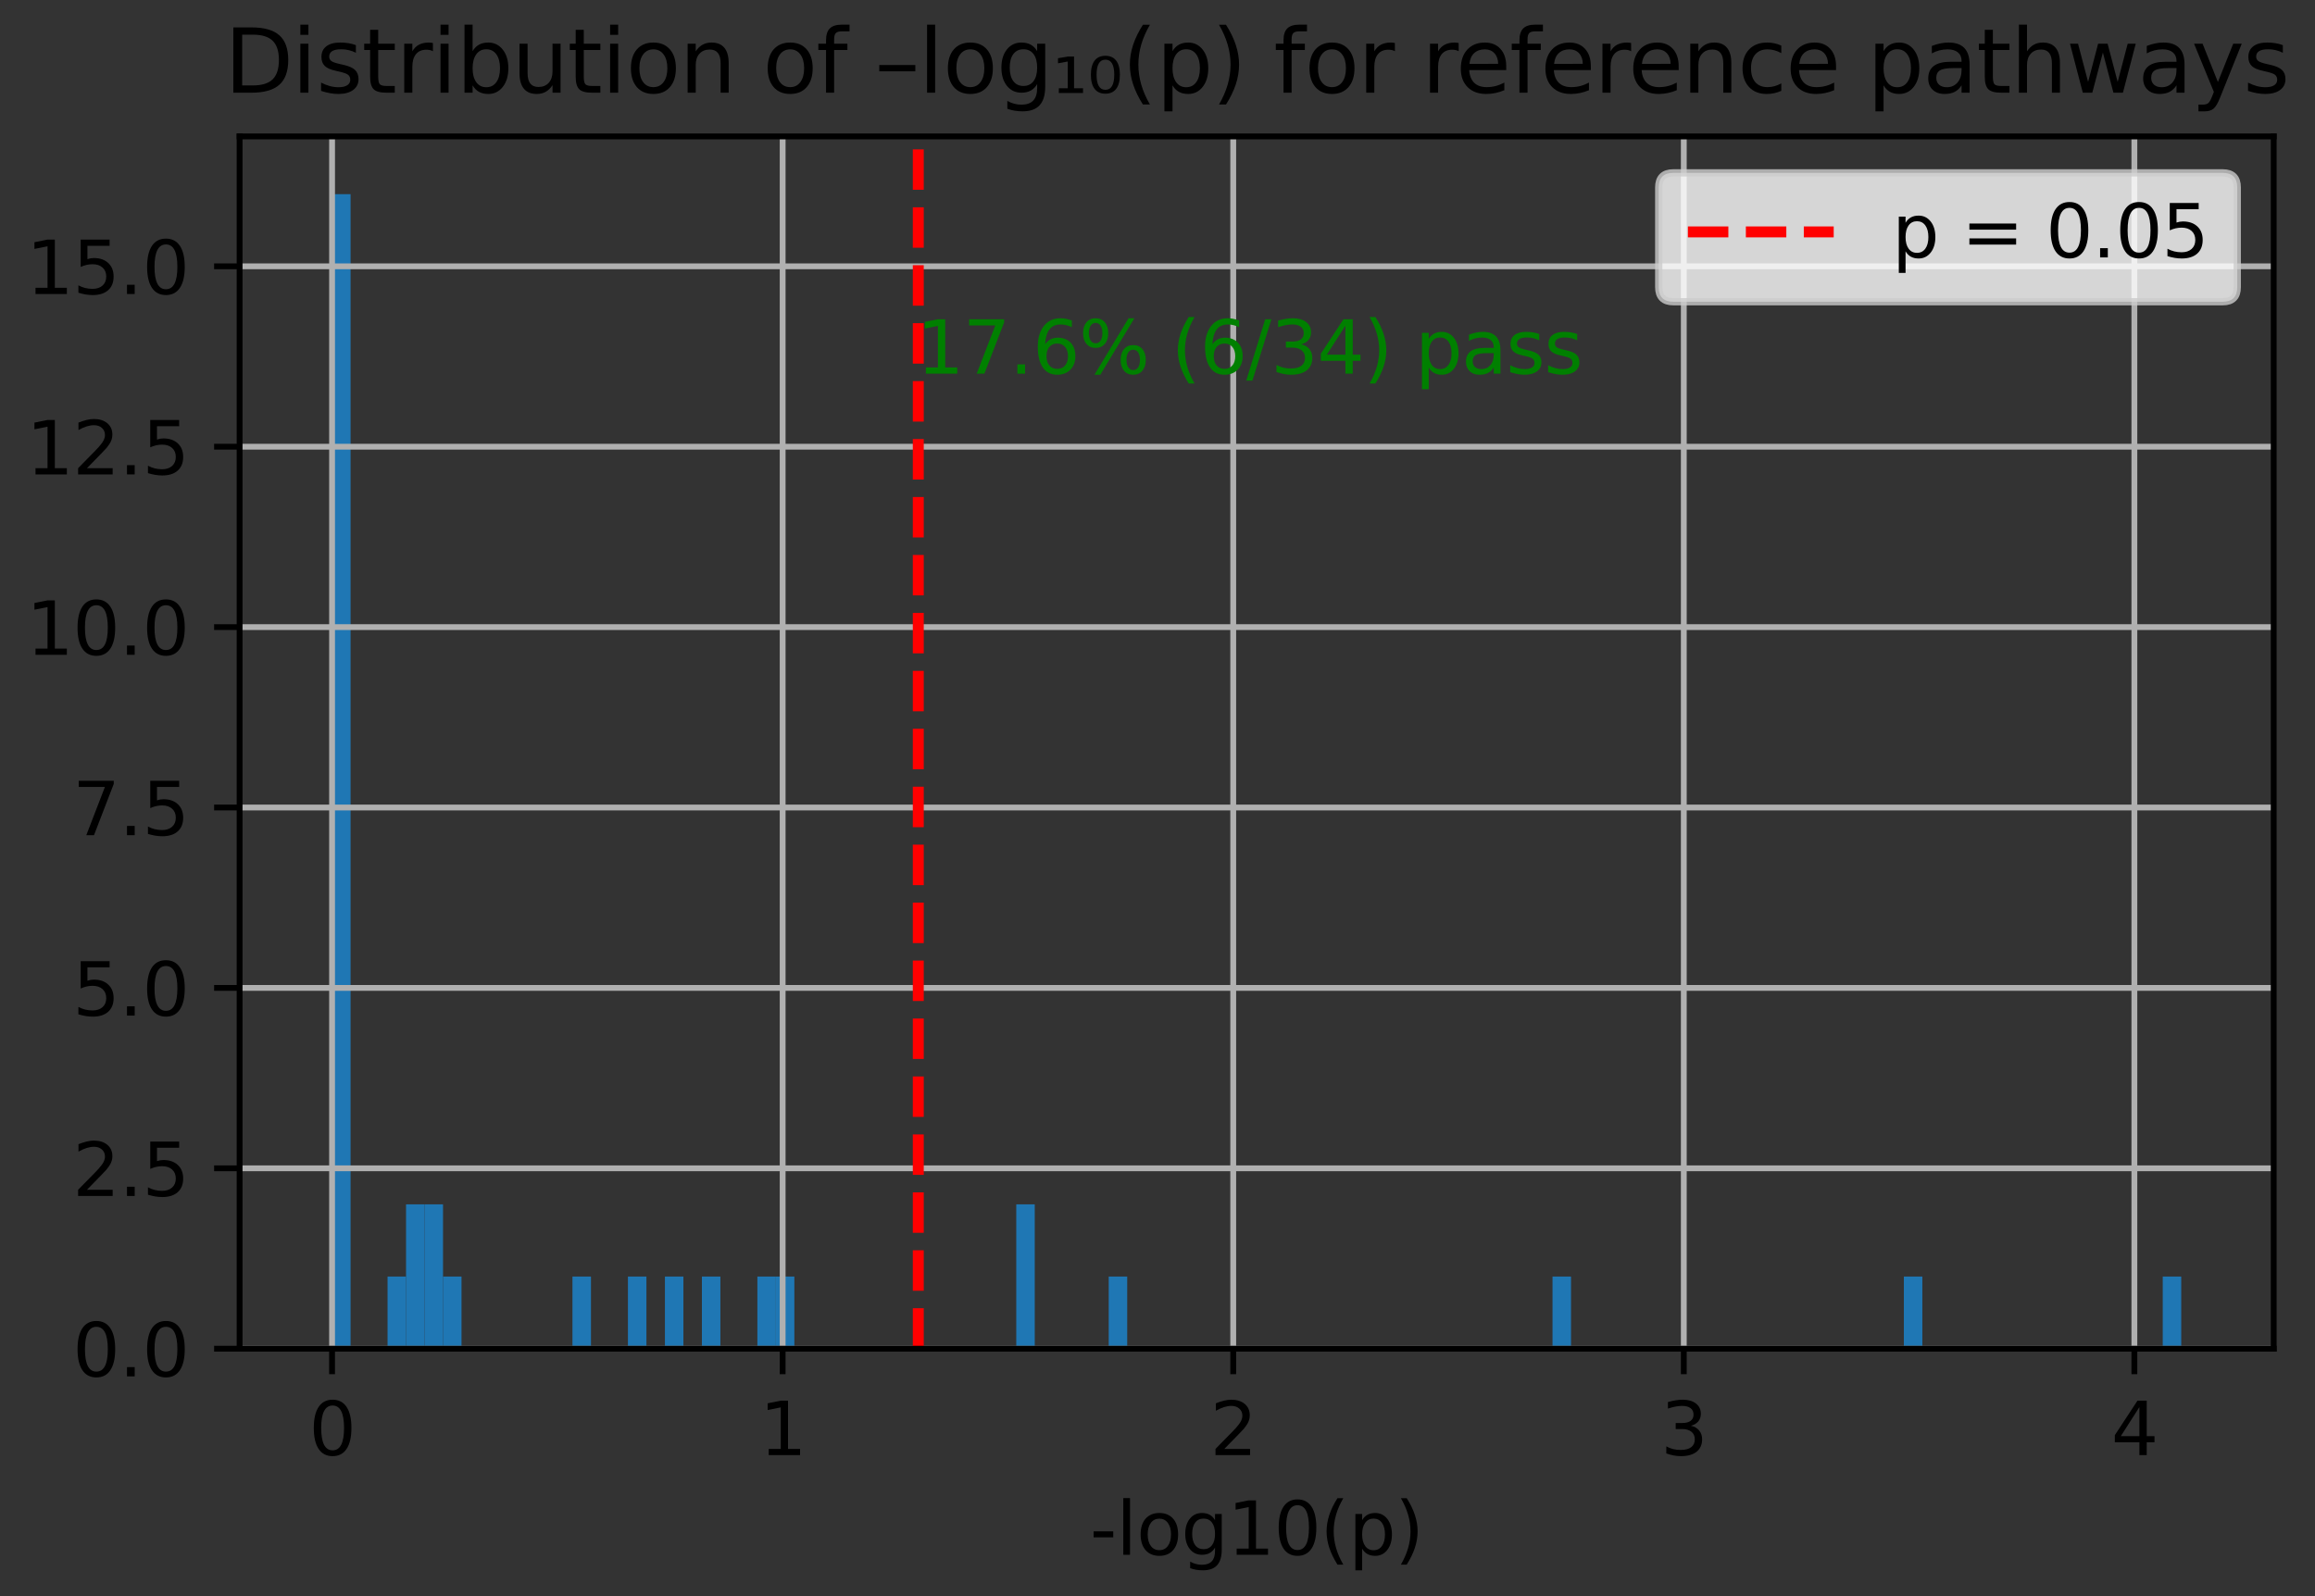 <?xml version="1.0" encoding="utf-8" standalone="no"?>
<!DOCTYPE svg PUBLIC "-//W3C//DTD SVG 1.1//EN"
  "http://www.w3.org/Graphics/SVG/1.1/DTD/svg11.dtd">
<svg xmlns:xlink="http://www.w3.org/1999/xlink" width="317.531pt" height="218.994pt" viewBox="0 0 317.531 218.994" xmlns="http://www.w3.org/2000/svg" version="1.1">
 <rect x="0" y="0" width="317.531" height="218.994" fill="#333333" stroke="none"/>
 <defs>
  <style type="text/css">*{stroke-linejoin: round; stroke-linecap: butt}</style>
 </defs>
 <g id="figure_1">
  <g id="patch_1">
   <path d="M 0 218.994 
L 317.531 218.994 
L 317.531 0 
L 0 0 
L 0 218.994 
z
" style="fill: none"/>
  </g>
  <g id="axes_1">
   <g id="patch_2">
    <path d="M 32.866 185.038 
L 311.866 185.038 
L 311.866 18.718 
L 32.866 18.718 
L 32.866 185.038 
z
" style="fill: none"/>
   </g>
   <g id="patch_3">
    <path d="M 45.547 185.038 
L 48.084 185.038 
L 48.084 26.638 
L 45.547 26.638 
z
" clip-path="url(#p9efb411649)" style="fill: #1f77b4"/>
   </g>
   <g id="patch_4">
    <path d="M 48.084 185.038 
L 50.62 185.038 
L 50.62 185.038 
L 48.084 185.038 
z
" clip-path="url(#p9efb411649)" style="fill: #1f77b4"/>
   </g>
   <g id="patch_5">
    <path d="M 50.62 185.038 
L 53.157 185.038 
L 53.157 185.038 
L 50.62 185.038 
z
" clip-path="url(#p9efb411649)" style="fill: #1f77b4"/>
   </g>
   <g id="patch_6">
    <path d="M 53.157 185.038 
L 55.693 185.038 
L 55.693 175.138 
L 53.157 175.138 
z
" clip-path="url(#p9efb411649)" style="fill: #1f77b4"/>
   </g>
   <g id="patch_7">
    <path d="M 55.693 185.038 
L 58.229 185.038 
L 58.229 165.238 
L 55.693 165.238 
z
" clip-path="url(#p9efb411649)" style="fill: #1f77b4"/>
   </g>
   <g id="patch_8">
    <path d="M 58.229 185.038 
L 60.766 185.038 
L 60.766 165.238 
L 58.229 165.238 
z
" clip-path="url(#p9efb411649)" style="fill: #1f77b4"/>
   </g>
   <g id="patch_9">
    <path d="M 60.766 185.038 
L 63.302 185.038 
L 63.302 175.138 
L 60.766 175.138 
z
" clip-path="url(#p9efb411649)" style="fill: #1f77b4"/>
   </g>
   <g id="patch_10">
    <path d="M 63.302 185.038 
L 65.838 185.038 
L 65.838 185.038 
L 63.302 185.038 
z
" clip-path="url(#p9efb411649)" style="fill: #1f77b4"/>
   </g>
   <g id="patch_11">
    <path d="M 65.838 185.038 
L 68.375 185.038 
L 68.375 185.038 
L 65.838 185.038 
z
" clip-path="url(#p9efb411649)" style="fill: #1f77b4"/>
   </g>
   <g id="patch_12">
    <path d="M 68.375 185.038 
L 70.911 185.038 
L 70.911 185.038 
L 68.375 185.038 
z
" clip-path="url(#p9efb411649)" style="fill: #1f77b4"/>
   </g>
   <g id="patch_13">
    <path d="M 70.911 185.038 
L 73.447 185.038 
L 73.447 185.038 
L 70.911 185.038 
z
" clip-path="url(#p9efb411649)" style="fill: #1f77b4"/>
   </g>
   <g id="patch_14">
    <path d="M 73.447 185.038 
L 75.984 185.038 
L 75.984 185.038 
L 73.447 185.038 
z
" clip-path="url(#p9efb411649)" style="fill: #1f77b4"/>
   </g>
   <g id="patch_15">
    <path d="M 75.984 185.038 
L 78.52 185.038 
L 78.52 185.038 
L 75.984 185.038 
z
" clip-path="url(#p9efb411649)" style="fill: #1f77b4"/>
   </g>
   <g id="patch_16">
    <path d="M 78.52 185.038 
L 81.057 185.038 
L 81.057 175.138 
L 78.52 175.138 
z
" clip-path="url(#p9efb411649)" style="fill: #1f77b4"/>
   </g>
   <g id="patch_17">
    <path d="M 81.057 185.038 
L 83.593 185.038 
L 83.593 185.038 
L 81.057 185.038 
z
" clip-path="url(#p9efb411649)" style="fill: #1f77b4"/>
   </g>
   <g id="patch_18">
    <path d="M 83.593 185.038 
L 86.129 185.038 
L 86.129 185.038 
L 83.593 185.038 
z
" clip-path="url(#p9efb411649)" style="fill: #1f77b4"/>
   </g>
   <g id="patch_19">
    <path d="M 86.129 185.038 
L 88.666 185.038 
L 88.666 175.138 
L 86.129 175.138 
z
" clip-path="url(#p9efb411649)" style="fill: #1f77b4"/>
   </g>
   <g id="patch_20">
    <path d="M 88.666 185.038 
L 91.202 185.038 
L 91.202 185.038 
L 88.666 185.038 
z
" clip-path="url(#p9efb411649)" style="fill: #1f77b4"/>
   </g>
   <g id="patch_21">
    <path d="M 91.202 185.038 
L 93.738 185.038 
L 93.738 175.138 
L 91.202 175.138 
z
" clip-path="url(#p9efb411649)" style="fill: #1f77b4"/>
   </g>
   <g id="patch_22">
    <path d="M 93.738 185.038 
L 96.275 185.038 
L 96.275 185.038 
L 93.738 185.038 
z
" clip-path="url(#p9efb411649)" style="fill: #1f77b4"/>
   </g>
   <g id="patch_23">
    <path d="M 96.275 185.038 
L 98.811 185.038 
L 98.811 175.138 
L 96.275 175.138 
z
" clip-path="url(#p9efb411649)" style="fill: #1f77b4"/>
   </g>
   <g id="patch_24">
    <path d="M 98.811 185.038 
L 101.347 185.038 
L 101.347 185.038 
L 98.811 185.038 
z
" clip-path="url(#p9efb411649)" style="fill: #1f77b4"/>
   </g>
   <g id="patch_25">
    <path d="M 101.347 185.038 
L 103.884 185.038 
L 103.884 185.038 
L 101.347 185.038 
z
" clip-path="url(#p9efb411649)" style="fill: #1f77b4"/>
   </g>
   <g id="patch_26">
    <path d="M 103.884 185.038 
L 106.42 185.038 
L 106.42 175.138 
L 103.884 175.138 
z
" clip-path="url(#p9efb411649)" style="fill: #1f77b4"/>
   </g>
   <g id="patch_27">
    <path d="M 106.42 185.038 
L 108.957 185.038 
L 108.957 175.138 
L 106.42 175.138 
z
" clip-path="url(#p9efb411649)" style="fill: #1f77b4"/>
   </g>
   <g id="patch_28">
    <path d="M 108.957 185.038 
L 111.493 185.038 
L 111.493 185.038 
L 108.957 185.038 
z
" clip-path="url(#p9efb411649)" style="fill: #1f77b4"/>
   </g>
   <g id="patch_29">
    <path d="M 111.493 185.038 
L 114.029 185.038 
L 114.029 185.038 
L 111.493 185.038 
z
" clip-path="url(#p9efb411649)" style="fill: #1f77b4"/>
   </g>
   <g id="patch_30">
    <path d="M 114.029 185.038 
L 116.566 185.038 
L 116.566 185.038 
L 114.029 185.038 
z
" clip-path="url(#p9efb411649)" style="fill: #1f77b4"/>
   </g>
   <g id="patch_31">
    <path d="M 116.566 185.038 
L 119.102 185.038 
L 119.102 185.038 
L 116.566 185.038 
z
" clip-path="url(#p9efb411649)" style="fill: #1f77b4"/>
   </g>
   <g id="patch_32">
    <path d="M 119.102 185.038 
L 121.638 185.038 
L 121.638 185.038 
L 119.102 185.038 
z
" clip-path="url(#p9efb411649)" style="fill: #1f77b4"/>
   </g>
   <g id="patch_33">
    <path d="M 121.638 185.038 
L 124.175 185.038 
L 124.175 185.038 
L 121.638 185.038 
z
" clip-path="url(#p9efb411649)" style="fill: #1f77b4"/>
   </g>
   <g id="patch_34">
    <path d="M 124.175 185.038 
L 126.711 185.038 
L 126.711 185.038 
L 124.175 185.038 
z
" clip-path="url(#p9efb411649)" style="fill: #1f77b4"/>
   </g>
   <g id="patch_35">
    <path d="M 126.711 185.038 
L 129.247 185.038 
L 129.247 185.038 
L 126.711 185.038 
z
" clip-path="url(#p9efb411649)" style="fill: #1f77b4"/>
   </g>
   <g id="patch_36">
    <path d="M 129.247 185.038 
L 131.784 185.038 
L 131.784 185.038 
L 129.247 185.038 
z
" clip-path="url(#p9efb411649)" style="fill: #1f77b4"/>
   </g>
   <g id="patch_37">
    <path d="M 131.784 185.038 
L 134.32 185.038 
L 134.32 185.038 
L 131.784 185.038 
z
" clip-path="url(#p9efb411649)" style="fill: #1f77b4"/>
   </g>
   <g id="patch_38">
    <path d="M 134.32 185.038 
L 136.857 185.038 
L 136.857 185.038 
L 134.32 185.038 
z
" clip-path="url(#p9efb411649)" style="fill: #1f77b4"/>
   </g>
   <g id="patch_39">
    <path d="M 136.857 185.038 
L 139.393 185.038 
L 139.393 185.038 
L 136.857 185.038 
z
" clip-path="url(#p9efb411649)" style="fill: #1f77b4"/>
   </g>
   <g id="patch_40">
    <path d="M 139.393 185.038 
L 141.929 185.038 
L 141.929 165.238 
L 139.393 165.238 
z
" clip-path="url(#p9efb411649)" style="fill: #1f77b4"/>
   </g>
   <g id="patch_41">
    <path d="M 141.929 185.038 
L 144.466 185.038 
L 144.466 185.038 
L 141.929 185.038 
z
" clip-path="url(#p9efb411649)" style="fill: #1f77b4"/>
   </g>
   <g id="patch_42">
    <path d="M 144.466 185.038 
L 147.002 185.038 
L 147.002 185.038 
L 144.466 185.038 
z
" clip-path="url(#p9efb411649)" style="fill: #1f77b4"/>
   </g>
   <g id="patch_43">
    <path d="M 147.002 185.038 
L 149.538 185.038 
L 149.538 185.038 
L 147.002 185.038 
z
" clip-path="url(#p9efb411649)" style="fill: #1f77b4"/>
   </g>
   <g id="patch_44">
    <path d="M 149.538 185.038 
L 152.075 185.038 
L 152.075 185.038 
L 149.538 185.038 
z
" clip-path="url(#p9efb411649)" style="fill: #1f77b4"/>
   </g>
   <g id="patch_45">
    <path d="M 152.075 185.038 
L 154.611 185.038 
L 154.611 175.138 
L 152.075 175.138 
z
" clip-path="url(#p9efb411649)" style="fill: #1f77b4"/>
   </g>
   <g id="patch_46">
    <path d="M 154.611 185.038 
L 157.147 185.038 
L 157.147 185.038 
L 154.611 185.038 
z
" clip-path="url(#p9efb411649)" style="fill: #1f77b4"/>
   </g>
   <g id="patch_47">
    <path d="M 157.147 185.038 
L 159.684 185.038 
L 159.684 185.038 
L 157.147 185.038 
z
" clip-path="url(#p9efb411649)" style="fill: #1f77b4"/>
   </g>
   <g id="patch_48">
    <path d="M 159.684 185.038 
L 162.22 185.038 
L 162.22 185.038 
L 159.684 185.038 
z
" clip-path="url(#p9efb411649)" style="fill: #1f77b4"/>
   </g>
   <g id="patch_49">
    <path d="M 162.22 185.038 
L 164.757 185.038 
L 164.757 185.038 
L 162.22 185.038 
z
" clip-path="url(#p9efb411649)" style="fill: #1f77b4"/>
   </g>
   <g id="patch_50">
    <path d="M 164.757 185.038 
L 167.293 185.038 
L 167.293 185.038 
L 164.757 185.038 
z
" clip-path="url(#p9efb411649)" style="fill: #1f77b4"/>
   </g>
   <g id="patch_51">
    <path d="M 167.293 185.038 
L 169.829 185.038 
L 169.829 185.038 
L 167.293 185.038 
z
" clip-path="url(#p9efb411649)" style="fill: #1f77b4"/>
   </g>
   <g id="patch_52">
    <path d="M 169.829 185.038 
L 172.366 185.038 
L 172.366 185.038 
L 169.829 185.038 
z
" clip-path="url(#p9efb411649)" style="fill: #1f77b4"/>
   </g>
   <g id="patch_53">
    <path d="M 172.366 185.038 
L 174.902 185.038 
L 174.902 185.038 
L 172.366 185.038 
z
" clip-path="url(#p9efb411649)" style="fill: #1f77b4"/>
   </g>
   <g id="patch_54">
    <path d="M 174.902 185.038 
L 177.438 185.038 
L 177.438 185.038 
L 174.902 185.038 
z
" clip-path="url(#p9efb411649)" style="fill: #1f77b4"/>
   </g>
   <g id="patch_55">
    <path d="M 177.438 185.038 
L 179.975 185.038 
L 179.975 185.038 
L 177.438 185.038 
z
" clip-path="url(#p9efb411649)" style="fill: #1f77b4"/>
   </g>
   <g id="patch_56">
    <path d="M 179.975 185.038 
L 182.511 185.038 
L 182.511 185.038 
L 179.975 185.038 
z
" clip-path="url(#p9efb411649)" style="fill: #1f77b4"/>
   </g>
   <g id="patch_57">
    <path d="M 182.511 185.038 
L 185.047 185.038 
L 185.047 185.038 
L 182.511 185.038 
z
" clip-path="url(#p9efb411649)" style="fill: #1f77b4"/>
   </g>
   <g id="patch_58">
    <path d="M 185.047 185.038 
L 187.584 185.038 
L 187.584 185.038 
L 185.047 185.038 
z
" clip-path="url(#p9efb411649)" style="fill: #1f77b4"/>
   </g>
   <g id="patch_59">
    <path d="M 187.584 185.038 
L 190.12 185.038 
L 190.12 185.038 
L 187.584 185.038 
z
" clip-path="url(#p9efb411649)" style="fill: #1f77b4"/>
   </g>
   <g id="patch_60">
    <path d="M 190.12 185.038 
L 192.657 185.038 
L 192.657 185.038 
L 190.12 185.038 
z
" clip-path="url(#p9efb411649)" style="fill: #1f77b4"/>
   </g>
   <g id="patch_61">
    <path d="M 192.657 185.038 
L 195.193 185.038 
L 195.193 185.038 
L 192.657 185.038 
z
" clip-path="url(#p9efb411649)" style="fill: #1f77b4"/>
   </g>
   <g id="patch_62">
    <path d="M 195.193 185.038 
L 197.729 185.038 
L 197.729 185.038 
L 195.193 185.038 
z
" clip-path="url(#p9efb411649)" style="fill: #1f77b4"/>
   </g>
   <g id="patch_63">
    <path d="M 197.729 185.038 
L 200.266 185.038 
L 200.266 185.038 
L 197.729 185.038 
z
" clip-path="url(#p9efb411649)" style="fill: #1f77b4"/>
   </g>
   <g id="patch_64">
    <path d="M 200.266 185.038 
L 202.802 185.038 
L 202.802 185.038 
L 200.266 185.038 
z
" clip-path="url(#p9efb411649)" style="fill: #1f77b4"/>
   </g>
   <g id="patch_65">
    <path d="M 202.802 185.038 
L 205.338 185.038 
L 205.338 185.038 
L 202.802 185.038 
z
" clip-path="url(#p9efb411649)" style="fill: #1f77b4"/>
   </g>
   <g id="patch_66">
    <path d="M 205.338 185.038 
L 207.875 185.038 
L 207.875 185.038 
L 205.338 185.038 
z
" clip-path="url(#p9efb411649)" style="fill: #1f77b4"/>
   </g>
   <g id="patch_67">
    <path d="M 207.875 185.038 
L 210.411 185.038 
L 210.411 185.038 
L 207.875 185.038 
z
" clip-path="url(#p9efb411649)" style="fill: #1f77b4"/>
   </g>
   <g id="patch_68">
    <path d="M 210.411 185.038 
L 212.947 185.038 
L 212.947 185.038 
L 210.411 185.038 
z
" clip-path="url(#p9efb411649)" style="fill: #1f77b4"/>
   </g>
   <g id="patch_69">
    <path d="M 212.947 185.038 
L 215.484 185.038 
L 215.484 175.138 
L 212.947 175.138 
z
" clip-path="url(#p9efb411649)" style="fill: #1f77b4"/>
   </g>
   <g id="patch_70">
    <path d="M 215.484 185.038 
L 218.02 185.038 
L 218.02 185.038 
L 215.484 185.038 
z
" clip-path="url(#p9efb411649)" style="fill: #1f77b4"/>
   </g>
   <g id="patch_71">
    <path d="M 218.02 185.038 
L 220.557 185.038 
L 220.557 185.038 
L 218.02 185.038 
z
" clip-path="url(#p9efb411649)" style="fill: #1f77b4"/>
   </g>
   <g id="patch_72">
    <path d="M 220.557 185.038 
L 223.093 185.038 
L 223.093 185.038 
L 220.557 185.038 
z
" clip-path="url(#p9efb411649)" style="fill: #1f77b4"/>
   </g>
   <g id="patch_73">
    <path d="M 223.093 185.038 
L 225.629 185.038 
L 225.629 185.038 
L 223.093 185.038 
z
" clip-path="url(#p9efb411649)" style="fill: #1f77b4"/>
   </g>
   <g id="patch_74">
    <path d="M 225.629 185.038 
L 228.166 185.038 
L 228.166 185.038 
L 225.629 185.038 
z
" clip-path="url(#p9efb411649)" style="fill: #1f77b4"/>
   </g>
   <g id="patch_75">
    <path d="M 228.166 185.038 
L 230.702 185.038 
L 230.702 185.038 
L 228.166 185.038 
z
" clip-path="url(#p9efb411649)" style="fill: #1f77b4"/>
   </g>
   <g id="patch_76">
    <path d="M 230.702 185.038 
L 233.238 185.038 
L 233.238 185.038 
L 230.702 185.038 
z
" clip-path="url(#p9efb411649)" style="fill: #1f77b4"/>
   </g>
   <g id="patch_77">
    <path d="M 233.238 185.038 
L 235.775 185.038 
L 235.775 185.038 
L 233.238 185.038 
z
" clip-path="url(#p9efb411649)" style="fill: #1f77b4"/>
   </g>
   <g id="patch_78">
    <path d="M 235.775 185.038 
L 238.311 185.038 
L 238.311 185.038 
L 235.775 185.038 
z
" clip-path="url(#p9efb411649)" style="fill: #1f77b4"/>
   </g>
   <g id="patch_79">
    <path d="M 238.311 185.038 
L 240.847 185.038 
L 240.847 185.038 
L 238.311 185.038 
z
" clip-path="url(#p9efb411649)" style="fill: #1f77b4"/>
   </g>
   <g id="patch_80">
    <path d="M 240.847 185.038 
L 243.384 185.038 
L 243.384 185.038 
L 240.847 185.038 
z
" clip-path="url(#p9efb411649)" style="fill: #1f77b4"/>
   </g>
   <g id="patch_81">
    <path d="M 243.384 185.038 
L 245.92 185.038 
L 245.92 185.038 
L 243.384 185.038 
z
" clip-path="url(#p9efb411649)" style="fill: #1f77b4"/>
   </g>
   <g id="patch_82">
    <path d="M 245.92 185.038 
L 248.457 185.038 
L 248.457 185.038 
L 245.92 185.038 
z
" clip-path="url(#p9efb411649)" style="fill: #1f77b4"/>
   </g>
   <g id="patch_83">
    <path d="M 248.457 185.038 
L 250.993 185.038 
L 250.993 185.038 
L 248.457 185.038 
z
" clip-path="url(#p9efb411649)" style="fill: #1f77b4"/>
   </g>
   <g id="patch_84">
    <path d="M 250.993 185.038 
L 253.529 185.038 
L 253.529 185.038 
L 250.993 185.038 
z
" clip-path="url(#p9efb411649)" style="fill: #1f77b4"/>
   </g>
   <g id="patch_85">
    <path d="M 253.529 185.038 
L 256.066 185.038 
L 256.066 185.038 
L 253.529 185.038 
z
" clip-path="url(#p9efb411649)" style="fill: #1f77b4"/>
   </g>
   <g id="patch_86">
    <path d="M 256.066 185.038 
L 258.602 185.038 
L 258.602 185.038 
L 256.066 185.038 
z
" clip-path="url(#p9efb411649)" style="fill: #1f77b4"/>
   </g>
   <g id="patch_87">
    <path d="M 258.602 185.038 
L 261.138 185.038 
L 261.138 185.038 
L 258.602 185.038 
z
" clip-path="url(#p9efb411649)" style="fill: #1f77b4"/>
   </g>
   <g id="patch_88">
    <path d="M 261.138 185.038 
L 263.675 185.038 
L 263.675 175.138 
L 261.138 175.138 
z
" clip-path="url(#p9efb411649)" style="fill: #1f77b4"/>
   </g>
   <g id="patch_89">
    <path d="M 263.675 185.038 
L 266.211 185.038 
L 266.211 185.038 
L 263.675 185.038 
z
" clip-path="url(#p9efb411649)" style="fill: #1f77b4"/>
   </g>
   <g id="patch_90">
    <path d="M 266.211 185.038 
L 268.747 185.038 
L 268.747 185.038 
L 266.211 185.038 
z
" clip-path="url(#p9efb411649)" style="fill: #1f77b4"/>
   </g>
   <g id="patch_91">
    <path d="M 268.747 185.038 
L 271.284 185.038 
L 271.284 185.038 
L 268.747 185.038 
z
" clip-path="url(#p9efb411649)" style="fill: #1f77b4"/>
   </g>
   <g id="patch_92">
    <path d="M 271.284 185.038 
L 273.82 185.038 
L 273.82 185.038 
L 271.284 185.038 
z
" clip-path="url(#p9efb411649)" style="fill: #1f77b4"/>
   </g>
   <g id="patch_93">
    <path d="M 273.82 185.038 
L 276.357 185.038 
L 276.357 185.038 
L 273.82 185.038 
z
" clip-path="url(#p9efb411649)" style="fill: #1f77b4"/>
   </g>
   <g id="patch_94">
    <path d="M 276.357 185.038 
L 278.893 185.038 
L 278.893 185.038 
L 276.357 185.038 
z
" clip-path="url(#p9efb411649)" style="fill: #1f77b4"/>
   </g>
   <g id="patch_95">
    <path d="M 278.893 185.038 
L 281.429 185.038 
L 281.429 185.038 
L 278.893 185.038 
z
" clip-path="url(#p9efb411649)" style="fill: #1f77b4"/>
   </g>
   <g id="patch_96">
    <path d="M 281.429 185.038 
L 283.966 185.038 
L 283.966 185.038 
L 281.429 185.038 
z
" clip-path="url(#p9efb411649)" style="fill: #1f77b4"/>
   </g>
   <g id="patch_97">
    <path d="M 283.966 185.038 
L 286.502 185.038 
L 286.502 185.038 
L 283.966 185.038 
z
" clip-path="url(#p9efb411649)" style="fill: #1f77b4"/>
   </g>
   <g id="patch_98">
    <path d="M 286.502 185.038 
L 289.038 185.038 
L 289.038 185.038 
L 286.502 185.038 
z
" clip-path="url(#p9efb411649)" style="fill: #1f77b4"/>
   </g>
   <g id="patch_99">
    <path d="M 289.038 185.038 
L 291.575 185.038 
L 291.575 185.038 
L 289.038 185.038 
z
" clip-path="url(#p9efb411649)" style="fill: #1f77b4"/>
   </g>
   <g id="patch_100">
    <path d="M 291.575 185.038 
L 294.111 185.038 
L 294.111 185.038 
L 291.575 185.038 
z
" clip-path="url(#p9efb411649)" style="fill: #1f77b4"/>
   </g>
   <g id="patch_101">
    <path d="M 294.111 185.038 
L 296.647 185.038 
L 296.647 185.038 
L 294.111 185.038 
z
" clip-path="url(#p9efb411649)" style="fill: #1f77b4"/>
   </g>
   <g id="patch_102">
    <path d="M 296.647 185.038 
L 299.184 185.038 
L 299.184 175.138 
L 296.647 175.138 
z
" clip-path="url(#p9efb411649)" style="fill: #1f77b4"/>
   </g>
   <g id="matplotlib.axis_1">
    <g id="xtick_1">
     <g id="line2d_1">
      <path d="M 45.547 185.038 
L 45.547 18.718 
" clip-path="url(#p9efb411649)" style="fill: none; stroke: #b0b0b0; stroke-width: 0.8; stroke-linecap: square"/>
     </g>
     <g id="line2d_2">
      <defs>
       <path id="mc2aca57695" d="M 0 0 
L 0 3.5 
" style="stroke: #000000; stroke-width: 0.8"/>
      </defs>
      <g>
       <use xlink:href="#mc2aca57695" x="45.547" y="185.038" style="stroke: #000000; stroke-width: 0.8"/>
      </g>
     </g>
     <g id="text_1">
      <!-- 0 -->
      <g transform="translate(42.366 199.637) scale(0.1 -0.1)">
       <defs>
        <path id="DejaVuSans-30" d="M 2034 4250 
Q 1547 4250 1301 3770 
Q 1056 3291 1056 2328 
Q 1056 1369 1301 889 
Q 1547 409 2034 409 
Q 2525 409 2770 889 
Q 3016 1369 3016 2328 
Q 3016 3291 2770 3770 
Q 2525 4250 2034 4250 
z
M 2034 4750 
Q 2819 4750 3233 4129 
Q 3647 3509 3647 2328 
Q 3647 1150 3233 529 
Q 2819 -91 2034 -91 
Q 1250 -91 836 529 
Q 422 1150 422 2328 
Q 422 3509 836 4129 
Q 1250 4750 2034 4750 
z
" transform="scale(0.016)"/>
       </defs>
       <use xlink:href="#DejaVuSans-30"/>
      </g>
     </g>
    </g>
    <g id="xtick_2">
     <g id="line2d_3">
      <path d="M 107.35 185.038 
L 107.35 18.718 
" clip-path="url(#p9efb411649)" style="fill: none; stroke: #b0b0b0; stroke-width: 0.8; stroke-linecap: square"/>
     </g>
     <g id="line2d_4">
      <g>
       <use xlink:href="#mc2aca57695" x="107.35" y="185.038" style="stroke: #000000; stroke-width: 0.8"/>
      </g>
     </g>
     <g id="text_2">
      <!-- 1 -->
      <g transform="translate(104.168 199.637) scale(0.1 -0.1)">
       <defs>
        <path id="DejaVuSans-31" d="M 794 531 
L 1825 531 
L 1825 4091 
L 703 3866 
L 703 4441 
L 1819 4666 
L 2450 4666 
L 2450 531 
L 3481 531 
L 3481 0 
L 794 0 
L 794 531 
z
" transform="scale(0.016)"/>
       </defs>
       <use xlink:href="#DejaVuSans-31"/>
      </g>
     </g>
    </g>
    <g id="xtick_3">
     <g id="line2d_5">
      <path d="M 169.152 185.038 
L 169.152 18.718 
" clip-path="url(#p9efb411649)" style="fill: none; stroke: #b0b0b0; stroke-width: 0.8; stroke-linecap: square"/>
     </g>
     <g id="line2d_6">
      <g>
       <use xlink:href="#mc2aca57695" x="169.152" y="185.038" style="stroke: #000000; stroke-width: 0.8"/>
      </g>
     </g>
     <g id="text_3">
      <!-- 2 -->
      <g transform="translate(165.971 199.637) scale(0.1 -0.1)">
       <defs>
        <path id="DejaVuSans-32" d="M 1228 531 
L 3431 531 
L 3431 0 
L 469 0 
L 469 531 
Q 828 903 1448 1529 
Q 2069 2156 2228 2338 
Q 2531 2678 2651 2914 
Q 2772 3150 2772 3378 
Q 2772 3750 2511 3984 
Q 2250 4219 1831 4219 
Q 1534 4219 1204 4116 
Q 875 4013 500 3803 
L 500 4441 
Q 881 4594 1212 4672 
Q 1544 4750 1819 4750 
Q 2544 4750 2975 4387 
Q 3406 4025 3406 3419 
Q 3406 3131 3298 2873 
Q 3191 2616 2906 2266 
Q 2828 2175 2409 1742 
Q 1991 1309 1228 531 
z
" transform="scale(0.016)"/>
       </defs>
       <use xlink:href="#DejaVuSans-32"/>
      </g>
     </g>
    </g>
    <g id="xtick_4">
     <g id="line2d_7">
      <path d="M 230.954 185.038 
L 230.954 18.718 
" clip-path="url(#p9efb411649)" style="fill: none; stroke: #b0b0b0; stroke-width: 0.8; stroke-linecap: square"/>
     </g>
     <g id="line2d_8">
      <g>
       <use xlink:href="#mc2aca57695" x="230.954" y="185.038" style="stroke: #000000; stroke-width: 0.8"/>
      </g>
     </g>
     <g id="text_4">
      <!-- 3 -->
      <g transform="translate(227.773 199.637) scale(0.1 -0.1)">
       <defs>
        <path id="DejaVuSans-33" d="M 2597 2516 
Q 3050 2419 3304 2112 
Q 3559 1806 3559 1356 
Q 3559 666 3084 287 
Q 2609 -91 1734 -91 
Q 1441 -91 1130 -33 
Q 819 25 488 141 
L 488 750 
Q 750 597 1062 519 
Q 1375 441 1716 441 
Q 2309 441 2620 675 
Q 2931 909 2931 1356 
Q 2931 1769 2642 2001 
Q 2353 2234 1838 2234 
L 1294 2234 
L 1294 2753 
L 1863 2753 
Q 2328 2753 2575 2939 
Q 2822 3125 2822 3475 
Q 2822 3834 2567 4026 
Q 2313 4219 1838 4219 
Q 1578 4219 1281 4162 
Q 984 4106 628 3988 
L 628 4550 
Q 988 4650 1302 4700 
Q 1616 4750 1894 4750 
Q 2613 4750 3031 4423 
Q 3450 4097 3450 3541 
Q 3450 3153 3228 2886 
Q 3006 2619 2597 2516 
z
" transform="scale(0.016)"/>
       </defs>
       <use xlink:href="#DejaVuSans-33"/>
      </g>
     </g>
    </g>
    <g id="xtick_5">
     <g id="line2d_9">
      <path d="M 292.756 185.038 
L 292.756 18.718 
" clip-path="url(#p9efb411649)" style="fill: none; stroke: #b0b0b0; stroke-width: 0.8; stroke-linecap: square"/>
     </g>
     <g id="line2d_10">
      <g>
       <use xlink:href="#mc2aca57695" x="292.756" y="185.038" style="stroke: #000000; stroke-width: 0.8"/>
      </g>
     </g>
     <g id="text_5">
      <!-- 4 -->
      <g transform="translate(289.575 199.637) scale(0.1 -0.1)">
       <defs>
        <path id="DejaVuSans-34" d="M 2419 4116 
L 825 1625 
L 2419 1625 
L 2419 4116 
z
M 2253 4666 
L 3047 4666 
L 3047 1625 
L 3713 1625 
L 3713 1100 
L 3047 1100 
L 3047 0 
L 2419 0 
L 2419 1100 
L 313 1100 
L 313 1709 
L 2253 4666 
z
" transform="scale(0.016)"/>
       </defs>
       <use xlink:href="#DejaVuSans-34"/>
      </g>
     </g>
    </g>
    <g id="text_6">
     <!-- -log10(p) -->
     <g transform="translate(149.501 213.315) scale(0.1 -0.1)">
      <defs>
       <path id="DejaVuSans-2d" d="M 313 2009 
L 1997 2009 
L 1997 1497 
L 313 1497 
L 313 2009 
z
" transform="scale(0.016)"/>
       <path id="DejaVuSans-6c" d="M 603 4863 
L 1178 4863 
L 1178 0 
L 603 0 
L 603 4863 
z
" transform="scale(0.016)"/>
       <path id="DejaVuSans-6f" d="M 1959 3097 
Q 1497 3097 1228 2736 
Q 959 2375 959 1747 
Q 959 1119 1226 758 
Q 1494 397 1959 397 
Q 2419 397 2687 759 
Q 2956 1122 2956 1747 
Q 2956 2369 2687 2733 
Q 2419 3097 1959 3097 
z
M 1959 3584 
Q 2709 3584 3137 3096 
Q 3566 2609 3566 1747 
Q 3566 888 3137 398 
Q 2709 -91 1959 -91 
Q 1206 -91 779 398 
Q 353 888 353 1747 
Q 353 2609 779 3096 
Q 1206 3584 1959 3584 
z
" transform="scale(0.016)"/>
       <path id="DejaVuSans-67" d="M 2906 1791 
Q 2906 2416 2648 2759 
Q 2391 3103 1925 3103 
Q 1463 3103 1205 2759 
Q 947 2416 947 1791 
Q 947 1169 1205 825 
Q 1463 481 1925 481 
Q 2391 481 2648 825 
Q 2906 1169 2906 1791 
z
M 3481 434 
Q 3481 -459 3084 -895 
Q 2688 -1331 1869 -1331 
Q 1566 -1331 1297 -1286 
Q 1028 -1241 775 -1147 
L 775 -588 
Q 1028 -725 1275 -790 
Q 1522 -856 1778 -856 
Q 2344 -856 2625 -561 
Q 2906 -266 2906 331 
L 2906 616 
Q 2728 306 2450 153 
Q 2172 0 1784 0 
Q 1141 0 747 490 
Q 353 981 353 1791 
Q 353 2603 747 3093 
Q 1141 3584 1784 3584 
Q 2172 3584 2450 3431 
Q 2728 3278 2906 2969 
L 2906 3500 
L 3481 3500 
L 3481 434 
z
" transform="scale(0.016)"/>
       <path id="DejaVuSans-28" d="M 1984 4856 
Q 1566 4138 1362 3434 
Q 1159 2731 1159 2009 
Q 1159 1288 1364 580 
Q 1569 -128 1984 -844 
L 1484 -844 
Q 1016 -109 783 600 
Q 550 1309 550 2009 
Q 550 2706 781 3412 
Q 1013 4119 1484 4856 
L 1984 4856 
z
" transform="scale(0.016)"/>
       <path id="DejaVuSans-70" d="M 1159 525 
L 1159 -1331 
L 581 -1331 
L 581 3500 
L 1159 3500 
L 1159 2969 
Q 1341 3281 1617 3432 
Q 1894 3584 2278 3584 
Q 2916 3584 3314 3078 
Q 3713 2572 3713 1747 
Q 3713 922 3314 415 
Q 2916 -91 2278 -91 
Q 1894 -91 1617 61 
Q 1341 213 1159 525 
z
M 3116 1747 
Q 3116 2381 2855 2742 
Q 2594 3103 2138 3103 
Q 1681 3103 1420 2742 
Q 1159 2381 1159 1747 
Q 1159 1113 1420 752 
Q 1681 391 2138 391 
Q 2594 391 2855 752 
Q 3116 1113 3116 1747 
z
" transform="scale(0.016)"/>
       <path id="DejaVuSans-29" d="M 513 4856 
L 1013 4856 
Q 1481 4119 1714 3412 
Q 1947 2706 1947 2009 
Q 1947 1309 1714 600 
Q 1481 -109 1013 -844 
L 513 -844 
Q 928 -128 1133 580 
Q 1338 1288 1338 2009 
Q 1338 2731 1133 3434 
Q 928 4138 513 4856 
z
" transform="scale(0.016)"/>
      </defs>
      <use xlink:href="#DejaVuSans-2d"/>
      <use xlink:href="#DejaVuSans-6c" transform="translate(36.084 0)"/>
      <use xlink:href="#DejaVuSans-6f" transform="translate(63.867 0)"/>
      <use xlink:href="#DejaVuSans-67" transform="translate(125.049 0)"/>
      <use xlink:href="#DejaVuSans-31" transform="translate(188.525 0)"/>
      <use xlink:href="#DejaVuSans-30" transform="translate(252.148 0)"/>
      <use xlink:href="#DejaVuSans-28" transform="translate(315.771 0)"/>
      <use xlink:href="#DejaVuSans-70" transform="translate(354.785 0)"/>
      <use xlink:href="#DejaVuSans-29" transform="translate(418.262 0)"/>
     </g>
    </g>
   </g>
   <g id="matplotlib.axis_2">
    <g id="ytick_1">
     <g id="line2d_11">
      <path d="M 32.866 185.038 
L 311.866 185.038 
" clip-path="url(#p9efb411649)" style="fill: none; stroke: #b0b0b0; stroke-width: 0.8; stroke-linecap: square"/>
     </g>
     <g id="line2d_12">
      <defs>
       <path id="m0fedaf74e5" d="M 0 0 
L -3.5 0 
" style="stroke: #000000; stroke-width: 0.8"/>
      </defs>
      <g>
       <use xlink:href="#m0fedaf74e5" x="32.866" y="185.038" style="stroke: #000000; stroke-width: 0.8"/>
      </g>
     </g>
     <g id="text_7">
      <!-- 0.0 -->
      <g transform="translate(9.963 188.837) scale(0.1 -0.1)">
       <defs>
        <path id="DejaVuSans-2e" d="M 684 794 
L 1344 794 
L 1344 0 
L 684 0 
L 684 794 
z
" transform="scale(0.016)"/>
       </defs>
       <use xlink:href="#DejaVuSans-30"/>
       <use xlink:href="#DejaVuSans-2e" transform="translate(63.623 0)"/>
       <use xlink:href="#DejaVuSans-30" transform="translate(95.41 0)"/>
      </g>
     </g>
    </g>
    <g id="ytick_2">
     <g id="line2d_13">
      <path d="M 32.866 160.288 
L 311.866 160.288 
" clip-path="url(#p9efb411649)" style="fill: none; stroke: #b0b0b0; stroke-width: 0.8; stroke-linecap: square"/>
     </g>
     <g id="line2d_14">
      <g>
       <use xlink:href="#m0fedaf74e5" x="32.866" y="160.288" style="stroke: #000000; stroke-width: 0.8"/>
      </g>
     </g>
     <g id="text_8">
      <!-- 2.5 -->
      <g transform="translate(9.963 164.087) scale(0.1 -0.1)">
       <defs>
        <path id="DejaVuSans-35" d="M 691 4666 
L 3169 4666 
L 3169 4134 
L 1269 4134 
L 1269 2991 
Q 1406 3038 1543 3061 
Q 1681 3084 1819 3084 
Q 2600 3084 3056 2656 
Q 3513 2228 3513 1497 
Q 3513 744 3044 326 
Q 2575 -91 1722 -91 
Q 1428 -91 1123 -41 
Q 819 9 494 109 
L 494 744 
Q 775 591 1075 516 
Q 1375 441 1709 441 
Q 2250 441 2565 725 
Q 2881 1009 2881 1497 
Q 2881 1984 2565 2268 
Q 2250 2553 1709 2553 
Q 1456 2553 1204 2497 
Q 953 2441 691 2322 
L 691 4666 
z
" transform="scale(0.016)"/>
       </defs>
       <use xlink:href="#DejaVuSans-32"/>
       <use xlink:href="#DejaVuSans-2e" transform="translate(63.623 0)"/>
       <use xlink:href="#DejaVuSans-35" transform="translate(95.41 0)"/>
      </g>
     </g>
    </g>
    <g id="ytick_3">
     <g id="line2d_15">
      <path d="M 32.866 135.538 
L 311.866 135.538 
" clip-path="url(#p9efb411649)" style="fill: none; stroke: #b0b0b0; stroke-width: 0.8; stroke-linecap: square"/>
     </g>
     <g id="line2d_16">
      <g>
       <use xlink:href="#m0fedaf74e5" x="32.866" y="135.538" style="stroke: #000000; stroke-width: 0.8"/>
      </g>
     </g>
     <g id="text_9">
      <!-- 5.0 -->
      <g transform="translate(9.963 139.337) scale(0.1 -0.1)">
       <use xlink:href="#DejaVuSans-35"/>
       <use xlink:href="#DejaVuSans-2e" transform="translate(63.623 0)"/>
       <use xlink:href="#DejaVuSans-30" transform="translate(95.41 0)"/>
      </g>
     </g>
    </g>
    <g id="ytick_4">
     <g id="line2d_17">
      <path d="M 32.866 110.788 
L 311.866 110.788 
" clip-path="url(#p9efb411649)" style="fill: none; stroke: #b0b0b0; stroke-width: 0.8; stroke-linecap: square"/>
     </g>
     <g id="line2d_18">
      <g>
       <use xlink:href="#m0fedaf74e5" x="32.866" y="110.788" style="stroke: #000000; stroke-width: 0.8"/>
      </g>
     </g>
     <g id="text_10">
      <!-- 7.5 -->
      <g transform="translate(9.963 114.587) scale(0.1 -0.1)">
       <defs>
        <path id="DejaVuSans-37" d="M 525 4666 
L 3525 4666 
L 3525 4397 
L 1831 0 
L 1172 0 
L 2766 4134 
L 525 4134 
L 525 4666 
z
" transform="scale(0.016)"/>
       </defs>
       <use xlink:href="#DejaVuSans-37"/>
       <use xlink:href="#DejaVuSans-2e" transform="translate(63.623 0)"/>
       <use xlink:href="#DejaVuSans-35" transform="translate(95.41 0)"/>
      </g>
     </g>
    </g>
    <g id="ytick_5">
     <g id="line2d_19">
      <path d="M 32.866 86.038 
L 311.866 86.038 
" clip-path="url(#p9efb411649)" style="fill: none; stroke: #b0b0b0; stroke-width: 0.8; stroke-linecap: square"/>
     </g>
     <g id="line2d_20">
      <g>
       <use xlink:href="#m0fedaf74e5" x="32.866" y="86.038" style="stroke: #000000; stroke-width: 0.8"/>
      </g>
     </g>
     <g id="text_11">
      <!-- 10.0 -->
      <g transform="translate(3.6 89.837) scale(0.1 -0.1)">
       <use xlink:href="#DejaVuSans-31"/>
       <use xlink:href="#DejaVuSans-30" transform="translate(63.623 0)"/>
       <use xlink:href="#DejaVuSans-2e" transform="translate(127.246 0)"/>
       <use xlink:href="#DejaVuSans-30" transform="translate(159.033 0)"/>
      </g>
     </g>
    </g>
    <g id="ytick_6">
     <g id="line2d_21">
      <path d="M 32.866 61.288 
L 311.866 61.288 
" clip-path="url(#p9efb411649)" style="fill: none; stroke: #b0b0b0; stroke-width: 0.8; stroke-linecap: square"/>
     </g>
     <g id="line2d_22">
      <g>
       <use xlink:href="#m0fedaf74e5" x="32.866" y="61.288" style="stroke: #000000; stroke-width: 0.8"/>
      </g>
     </g>
     <g id="text_12">
      <!-- 12.5 -->
      <g transform="translate(3.6 65.087) scale(0.1 -0.1)">
       <use xlink:href="#DejaVuSans-31"/>
       <use xlink:href="#DejaVuSans-32" transform="translate(63.623 0)"/>
       <use xlink:href="#DejaVuSans-2e" transform="translate(127.246 0)"/>
       <use xlink:href="#DejaVuSans-35" transform="translate(159.033 0)"/>
      </g>
     </g>
    </g>
    <g id="ytick_7">
     <g id="line2d_23">
      <path d="M 32.866 36.538 
L 311.866 36.538 
" clip-path="url(#p9efb411649)" style="fill: none; stroke: #b0b0b0; stroke-width: 0.8; stroke-linecap: square"/>
     </g>
     <g id="line2d_24">
      <g>
       <use xlink:href="#m0fedaf74e5" x="32.866" y="36.538" style="stroke: #000000; stroke-width: 0.8"/>
      </g>
     </g>
     <g id="text_13">
      <!-- 15.0 -->
      <g transform="translate(3.6 40.337) scale(0.1 -0.1)">
       <use xlink:href="#DejaVuSans-31"/>
       <use xlink:href="#DejaVuSans-35" transform="translate(63.623 0)"/>
       <use xlink:href="#DejaVuSans-2e" transform="translate(127.246 0)"/>
       <use xlink:href="#DejaVuSans-30" transform="translate(159.033 0)"/>
      </g>
     </g>
    </g>
   </g>
   <g id="line2d_25">
    <path d="M 125.954 185.038 
L 125.954 18.718 
" clip-path="url(#p9efb411649)" style="fill: none; stroke-dasharray: 5.55,2.4; stroke-dashoffset: 0; stroke: #ff0000; stroke-width: 1.5"/>
   </g>
   <g id="patch_103">
    <path d="M 32.866 185.038 
L 32.866 18.718 
" style="fill: none; stroke: #000000; stroke-width: 0.8; stroke-linejoin: miter; stroke-linecap: square"/>
   </g>
   <g id="patch_104">
    <path d="M 311.866 185.038 
L 311.866 18.718 
" style="fill: none; stroke: #000000; stroke-width: 0.8; stroke-linejoin: miter; stroke-linecap: square"/>
   </g>
   <g id="patch_105">
    <path d="M 32.866 185.038 
L 311.866 185.038 
" style="fill: none; stroke: #000000; stroke-width: 0.8; stroke-linejoin: miter; stroke-linecap: square"/>
   </g>
   <g id="patch_106">
    <path d="M 32.866 18.718 
L 311.866 18.718 
" style="fill: none; stroke: #000000; stroke-width: 0.8; stroke-linejoin: miter; stroke-linecap: square"/>
   </g>
   <g id="text_14">
    <!-- 17.6% (6/34) pass -->
    <g style="fill: #008000" transform="translate(125.728 51.265) scale(0.1 -0.1)">
     <defs>
      <path id="DejaVuSans-36" d="M 2113 2584 
Q 1688 2584 1439 2293 
Q 1191 2003 1191 1497 
Q 1191 994 1439 701 
Q 1688 409 2113 409 
Q 2538 409 2786 701 
Q 3034 994 3034 1497 
Q 3034 2003 2786 2293 
Q 2538 2584 2113 2584 
z
M 3366 4563 
L 3366 3988 
Q 3128 4100 2886 4159 
Q 2644 4219 2406 4219 
Q 1781 4219 1451 3797 
Q 1122 3375 1075 2522 
Q 1259 2794 1537 2939 
Q 1816 3084 2150 3084 
Q 2853 3084 3261 2657 
Q 3669 2231 3669 1497 
Q 3669 778 3244 343 
Q 2819 -91 2113 -91 
Q 1303 -91 875 529 
Q 447 1150 447 2328 
Q 447 3434 972 4092 
Q 1497 4750 2381 4750 
Q 2619 4750 2861 4703 
Q 3103 4656 3366 4563 
z
" transform="scale(0.016)"/>
      <path id="DejaVuSans-25" d="M 4653 2053 
Q 4381 2053 4226 1822 
Q 4072 1591 4072 1178 
Q 4072 772 4226 539 
Q 4381 306 4653 306 
Q 4919 306 5073 539 
Q 5228 772 5228 1178 
Q 5228 1588 5073 1820 
Q 4919 2053 4653 2053 
z
M 4653 2450 
Q 5147 2450 5437 2106 
Q 5728 1763 5728 1178 
Q 5728 594 5436 251 
Q 5144 -91 4653 -91 
Q 4153 -91 3862 251 
Q 3572 594 3572 1178 
Q 3572 1766 3864 2108 
Q 4156 2450 4653 2450 
z
M 1428 4353 
Q 1159 4353 1004 4120 
Q 850 3888 850 3481 
Q 850 3069 1003 2837 
Q 1156 2606 1428 2606 
Q 1700 2606 1854 2837 
Q 2009 3069 2009 3481 
Q 2009 3884 1853 4118 
Q 1697 4353 1428 4353 
z
M 4250 4750 
L 4750 4750 
L 1831 -91 
L 1331 -91 
L 4250 4750 
z
M 1428 4750 
Q 1922 4750 2215 4408 
Q 2509 4066 2509 3481 
Q 2509 2891 2217 2550 
Q 1925 2209 1428 2209 
Q 931 2209 642 2551 
Q 353 2894 353 3481 
Q 353 4063 643 4406 
Q 934 4750 1428 4750 
z
" transform="scale(0.016)"/>
      <path id="DejaVuSans-20" transform="scale(0.016)"/>
      <path id="DejaVuSans-2f" d="M 1625 4666 
L 2156 4666 
L 531 -594 
L 0 -594 
L 1625 4666 
z
" transform="scale(0.016)"/>
      <path id="DejaVuSans-61" d="M 2194 1759 
Q 1497 1759 1228 1600 
Q 959 1441 959 1056 
Q 959 750 1161 570 
Q 1363 391 1709 391 
Q 2188 391 2477 730 
Q 2766 1069 2766 1631 
L 2766 1759 
L 2194 1759 
z
M 3341 1997 
L 3341 0 
L 2766 0 
L 2766 531 
Q 2569 213 2275 61 
Q 1981 -91 1556 -91 
Q 1019 -91 701 211 
Q 384 513 384 1019 
Q 384 1609 779 1909 
Q 1175 2209 1959 2209 
L 2766 2209 
L 2766 2266 
Q 2766 2663 2505 2880 
Q 2244 3097 1772 3097 
Q 1472 3097 1187 3025 
Q 903 2953 641 2809 
L 641 3341 
Q 956 3463 1253 3523 
Q 1550 3584 1831 3584 
Q 2591 3584 2966 3190 
Q 3341 2797 3341 1997 
z
" transform="scale(0.016)"/>
      <path id="DejaVuSans-73" d="M 2834 3397 
L 2834 2853 
Q 2591 2978 2328 3040 
Q 2066 3103 1784 3103 
Q 1356 3103 1142 2972 
Q 928 2841 928 2578 
Q 928 2378 1081 2264 
Q 1234 2150 1697 2047 
L 1894 2003 
Q 2506 1872 2764 1633 
Q 3022 1394 3022 966 
Q 3022 478 2636 193 
Q 2250 -91 1575 -91 
Q 1294 -91 989 -36 
Q 684 19 347 128 
L 347 722 
Q 666 556 975 473 
Q 1284 391 1588 391 
Q 1994 391 2212 530 
Q 2431 669 2431 922 
Q 2431 1156 2273 1281 
Q 2116 1406 1581 1522 
L 1381 1569 
Q 847 1681 609 1914 
Q 372 2147 372 2553 
Q 372 3047 722 3315 
Q 1072 3584 1716 3584 
Q 2034 3584 2315 3537 
Q 2597 3491 2834 3397 
z
" transform="scale(0.016)"/>
     </defs>
     <use xlink:href="#DejaVuSans-31"/>
     <use xlink:href="#DejaVuSans-37" transform="translate(63.623 0)"/>
     <use xlink:href="#DejaVuSans-2e" transform="translate(127.246 0)"/>
     <use xlink:href="#DejaVuSans-36" transform="translate(159.033 0)"/>
     <use xlink:href="#DejaVuSans-25" transform="translate(222.656 0)"/>
     <use xlink:href="#DejaVuSans-20" transform="translate(317.676 0)"/>
     <use xlink:href="#DejaVuSans-28" transform="translate(349.463 0)"/>
     <use xlink:href="#DejaVuSans-36" transform="translate(388.477 0)"/>
     <use xlink:href="#DejaVuSans-2f" transform="translate(452.1 0)"/>
     <use xlink:href="#DejaVuSans-33" transform="translate(485.791 0)"/>
     <use xlink:href="#DejaVuSans-34" transform="translate(549.414 0)"/>
     <use xlink:href="#DejaVuSans-29" transform="translate(613.037 0)"/>
     <use xlink:href="#DejaVuSans-20" transform="translate(652.051 0)"/>
     <use xlink:href="#DejaVuSans-70" transform="translate(683.838 0)"/>
     <use xlink:href="#DejaVuSans-61" transform="translate(747.314 0)"/>
     <use xlink:href="#DejaVuSans-73" transform="translate(808.594 0)"/>
     <use xlink:href="#DejaVuSans-73" transform="translate(860.693 0)"/>
    </g>
   </g>
   <g id="text_15">
    <!-- Distribution of –log₁₀(p) for reference pathways -->
    <g transform="translate(30.8 12.718) scale(0.12 -0.12)">
     <defs>
      <path id="DejaVuSans-44" d="M 1259 4147 
L 1259 519 
L 2022 519 
Q 2988 519 3436 956 
Q 3884 1394 3884 2338 
Q 3884 3275 3436 3711 
Q 2988 4147 2022 4147 
L 1259 4147 
z
M 628 4666 
L 1925 4666 
Q 3281 4666 3915 4102 
Q 4550 3538 4550 2338 
Q 4550 1131 3912 565 
Q 3275 0 1925 0 
L 628 0 
L 628 4666 
z
" transform="scale(0.016)"/>
      <path id="DejaVuSans-69" d="M 603 3500 
L 1178 3500 
L 1178 0 
L 603 0 
L 603 3500 
z
M 603 4863 
L 1178 4863 
L 1178 4134 
L 603 4134 
L 603 4863 
z
" transform="scale(0.016)"/>
      <path id="DejaVuSans-74" d="M 1172 4494 
L 1172 3500 
L 2356 3500 
L 2356 3053 
L 1172 3053 
L 1172 1153 
Q 1172 725 1289 603 
Q 1406 481 1766 481 
L 2356 481 
L 2356 0 
L 1766 0 
Q 1100 0 847 248 
Q 594 497 594 1153 
L 594 3053 
L 172 3053 
L 172 3500 
L 594 3500 
L 594 4494 
L 1172 4494 
z
" transform="scale(0.016)"/>
      <path id="DejaVuSans-72" d="M 2631 2963 
Q 2534 3019 2420 3045 
Q 2306 3072 2169 3072 
Q 1681 3072 1420 2755 
Q 1159 2438 1159 1844 
L 1159 0 
L 581 0 
L 581 3500 
L 1159 3500 
L 1159 2956 
Q 1341 3275 1631 3429 
Q 1922 3584 2338 3584 
Q 2397 3584 2469 3576 
Q 2541 3569 2628 3553 
L 2631 2963 
z
" transform="scale(0.016)"/>
      <path id="DejaVuSans-62" d="M 3116 1747 
Q 3116 2381 2855 2742 
Q 2594 3103 2138 3103 
Q 1681 3103 1420 2742 
Q 1159 2381 1159 1747 
Q 1159 1113 1420 752 
Q 1681 391 2138 391 
Q 2594 391 2855 752 
Q 3116 1113 3116 1747 
z
M 1159 2969 
Q 1341 3281 1617 3432 
Q 1894 3584 2278 3584 
Q 2916 3584 3314 3078 
Q 3713 2572 3713 1747 
Q 3713 922 3314 415 
Q 2916 -91 2278 -91 
Q 1894 -91 1617 61 
Q 1341 213 1159 525 
L 1159 0 
L 581 0 
L 581 4863 
L 1159 4863 
L 1159 2969 
z
" transform="scale(0.016)"/>
      <path id="DejaVuSans-75" d="M 544 1381 
L 544 3500 
L 1119 3500 
L 1119 1403 
Q 1119 906 1312 657 
Q 1506 409 1894 409 
Q 2359 409 2629 706 
Q 2900 1003 2900 1516 
L 2900 3500 
L 3475 3500 
L 3475 0 
L 2900 0 
L 2900 538 
Q 2691 219 2414 64 
Q 2138 -91 1772 -91 
Q 1169 -91 856 284 
Q 544 659 544 1381 
z
M 1991 3584 
L 1991 3584 
z
" transform="scale(0.016)"/>
      <path id="DejaVuSans-6e" d="M 3513 2113 
L 3513 0 
L 2938 0 
L 2938 2094 
Q 2938 2591 2744 2837 
Q 2550 3084 2163 3084 
Q 1697 3084 1428 2787 
Q 1159 2491 1159 1978 
L 1159 0 
L 581 0 
L 581 3500 
L 1159 3500 
L 1159 2956 
Q 1366 3272 1645 3428 
Q 1925 3584 2291 3584 
Q 2894 3584 3203 3211 
Q 3513 2838 3513 2113 
z
" transform="scale(0.016)"/>
      <path id="DejaVuSans-66" d="M 2375 4863 
L 2375 4384 
L 1825 4384 
Q 1516 4384 1395 4259 
Q 1275 4134 1275 3809 
L 1275 3500 
L 2222 3500 
L 2222 3053 
L 1275 3053 
L 1275 0 
L 697 0 
L 697 3053 
L 147 3053 
L 147 3500 
L 697 3500 
L 697 3744 
Q 697 4328 969 4595 
Q 1241 4863 1831 4863 
L 2375 4863 
z
" transform="scale(0.016)"/>
      <path id="DejaVuSans-2013" d="M 313 1978 
L 2888 1978 
L 2888 1528 
L 313 1528 
L 313 1978 
z
" transform="scale(0.016)"/>
      <path id="DejaVuSans-2081" d="M 488 319 
L 1125 319 
L 1125 2229 
L 428 2101 
L 428 2463 
L 1147 2585 
L 1575 2585 
L 1575 319 
L 2216 319 
L 2216 -24 
L 488 -24 
L 488 319 
z
" transform="scale(0.016)"/>
      <path id="DejaVuSans-2080" d="M 1781 2091 
Q 1625 2360 1309 2360 
Q 994 2360 838 2091 
Q 678 1822 678 1285 
Q 678 744 838 476 
Q 994 207 1309 207 
Q 1625 207 1781 476 
Q 1941 744 1941 1285 
Q 1941 1822 1781 2091 
z
M 1309 2638 
Q 1813 2638 2078 2291 
Q 2344 1944 2344 1285 
Q 2344 622 2078 275 
Q 1813 -71 1309 -71 
Q 803 -71 537 275 
Q 272 622 272 1285 
Q 272 1944 537 2291 
Q 803 2638 1309 2638 
z
" transform="scale(0.016)"/>
      <path id="DejaVuSans-65" d="M 3597 1894 
L 3597 1613 
L 953 1613 
Q 991 1019 1311 708 
Q 1631 397 2203 397 
Q 2534 397 2845 478 
Q 3156 559 3463 722 
L 3463 178 
Q 3153 47 2828 -22 
Q 2503 -91 2169 -91 
Q 1331 -91 842 396 
Q 353 884 353 1716 
Q 353 2575 817 3079 
Q 1281 3584 2069 3584 
Q 2775 3584 3186 3129 
Q 3597 2675 3597 1894 
z
M 3022 2063 
Q 3016 2534 2758 2815 
Q 2500 3097 2075 3097 
Q 1594 3097 1305 2825 
Q 1016 2553 972 2059 
L 3022 2063 
z
" transform="scale(0.016)"/>
      <path id="DejaVuSans-63" d="M 3122 3366 
L 3122 2828 
Q 2878 2963 2633 3030 
Q 2388 3097 2138 3097 
Q 1578 3097 1268 2742 
Q 959 2388 959 1747 
Q 959 1106 1268 751 
Q 1578 397 2138 397 
Q 2388 397 2633 464 
Q 2878 531 3122 666 
L 3122 134 
Q 2881 22 2623 -34 
Q 2366 -91 2075 -91 
Q 1284 -91 818 406 
Q 353 903 353 1747 
Q 353 2603 823 3093 
Q 1294 3584 2113 3584 
Q 2378 3584 2631 3529 
Q 2884 3475 3122 3366 
z
" transform="scale(0.016)"/>
      <path id="DejaVuSans-68" d="M 3513 2113 
L 3513 0 
L 2938 0 
L 2938 2094 
Q 2938 2591 2744 2837 
Q 2550 3084 2163 3084 
Q 1697 3084 1428 2787 
Q 1159 2491 1159 1978 
L 1159 0 
L 581 0 
L 581 4863 
L 1159 4863 
L 1159 2956 
Q 1366 3272 1645 3428 
Q 1925 3584 2291 3584 
Q 2894 3584 3203 3211 
Q 3513 2838 3513 2113 
z
" transform="scale(0.016)"/>
      <path id="DejaVuSans-77" d="M 269 3500 
L 844 3500 
L 1563 769 
L 2278 3500 
L 2956 3500 
L 3675 769 
L 4391 3500 
L 4966 3500 
L 4050 0 
L 3372 0 
L 2619 2869 
L 1863 0 
L 1184 0 
L 269 3500 
z
" transform="scale(0.016)"/>
      <path id="DejaVuSans-79" d="M 2059 -325 
Q 1816 -950 1584 -1140 
Q 1353 -1331 966 -1331 
L 506 -1331 
L 506 -850 
L 844 -850 
Q 1081 -850 1212 -737 
Q 1344 -625 1503 -206 
L 1606 56 
L 191 3500 
L 800 3500 
L 1894 763 
L 2988 3500 
L 3597 3500 
L 2059 -325 
z
" transform="scale(0.016)"/>
     </defs>
     <use xlink:href="#DejaVuSans-44"/>
     <use xlink:href="#DejaVuSans-69" transform="translate(77.002 0)"/>
     <use xlink:href="#DejaVuSans-73" transform="translate(104.785 0)"/>
     <use xlink:href="#DejaVuSans-74" transform="translate(156.885 0)"/>
     <use xlink:href="#DejaVuSans-72" transform="translate(196.094 0)"/>
     <use xlink:href="#DejaVuSans-69" transform="translate(237.207 0)"/>
     <use xlink:href="#DejaVuSans-62" transform="translate(264.99 0)"/>
     <use xlink:href="#DejaVuSans-75" transform="translate(328.467 0)"/>
     <use xlink:href="#DejaVuSans-74" transform="translate(391.846 0)"/>
     <use xlink:href="#DejaVuSans-69" transform="translate(431.055 0)"/>
     <use xlink:href="#DejaVuSans-6f" transform="translate(458.838 0)"/>
     <use xlink:href="#DejaVuSans-6e" transform="translate(520.02 0)"/>
     <use xlink:href="#DejaVuSans-20" transform="translate(583.398 0)"/>
     <use xlink:href="#DejaVuSans-6f" transform="translate(615.186 0)"/>
     <use xlink:href="#DejaVuSans-66" transform="translate(676.367 0)"/>
     <use xlink:href="#DejaVuSans-20" transform="translate(711.572 0)"/>
     <use xlink:href="#DejaVuSans-2013" transform="translate(743.359 0)"/>
     <use xlink:href="#DejaVuSans-6c" transform="translate(793.359 0)"/>
     <use xlink:href="#DejaVuSans-6f" transform="translate(821.143 0)"/>
     <use xlink:href="#DejaVuSans-67" transform="translate(882.324 0)"/>
     <use xlink:href="#DejaVuSans-2081" transform="translate(945.801 0)"/>
     <use xlink:href="#DejaVuSans-2080" transform="translate(985.889 0)"/>
     <use xlink:href="#DejaVuSans-28" transform="translate(1025.977 0)"/>
     <use xlink:href="#DejaVuSans-70" transform="translate(1064.99 0)"/>
     <use xlink:href="#DejaVuSans-29" transform="translate(1128.467 0)"/>
     <use xlink:href="#DejaVuSans-20" transform="translate(1167.48 0)"/>
     <use xlink:href="#DejaVuSans-66" transform="translate(1199.268 0)"/>
     <use xlink:href="#DejaVuSans-6f" transform="translate(1234.473 0)"/>
     <use xlink:href="#DejaVuSans-72" transform="translate(1295.654 0)"/>
     <use xlink:href="#DejaVuSans-20" transform="translate(1336.768 0)"/>
     <use xlink:href="#DejaVuSans-72" transform="translate(1368.555 0)"/>
     <use xlink:href="#DejaVuSans-65" transform="translate(1407.418 0)"/>
     <use xlink:href="#DejaVuSans-66" transform="translate(1468.941 0)"/>
     <use xlink:href="#DejaVuSans-65" transform="translate(1504.146 0)"/>
     <use xlink:href="#DejaVuSans-72" transform="translate(1565.67 0)"/>
     <use xlink:href="#DejaVuSans-65" transform="translate(1604.533 0)"/>
     <use xlink:href="#DejaVuSans-6e" transform="translate(1666.057 0)"/>
     <use xlink:href="#DejaVuSans-63" transform="translate(1729.436 0)"/>
     <use xlink:href="#DejaVuSans-65" transform="translate(1784.416 0)"/>
     <use xlink:href="#DejaVuSans-20" transform="translate(1845.939 0)"/>
     <use xlink:href="#DejaVuSans-70" transform="translate(1877.727 0)"/>
     <use xlink:href="#DejaVuSans-61" transform="translate(1941.203 0)"/>
     <use xlink:href="#DejaVuSans-74" transform="translate(2002.482 0)"/>
     <use xlink:href="#DejaVuSans-68" transform="translate(2041.691 0)"/>
     <use xlink:href="#DejaVuSans-77" transform="translate(2105.07 0)"/>
     <use xlink:href="#DejaVuSans-61" transform="translate(2186.857 0)"/>
     <use xlink:href="#DejaVuSans-79" transform="translate(2248.137 0)"/>
     <use xlink:href="#DejaVuSans-73" transform="translate(2307.316 0)"/>
    </g>
   </g>
   <g id="legend_1">
    <g id="patch_107">
     <path d="M 229.516 41.396 
L 304.866 41.396 
Q 306.866 41.396 306.866 39.396 
L 306.866 25.718 
Q 306.866 23.718 304.866 23.718 
L 229.516 23.718 
Q 227.516 23.718 227.516 25.718 
L 227.516 39.396 
Q 227.516 41.396 229.516 41.396 
z
" style="fill: #ffffff; opacity: 0.8; stroke: #cccccc; stroke-linejoin: miter"/>
    </g>
    <g id="line2d_26">
     <path d="M 231.516 31.817 
L 241.516 31.817 
L 251.516 31.817 
" style="fill: none; stroke-dasharray: 5.55,2.4; stroke-dashoffset: 0; stroke: #ff0000; stroke-width: 1.5"/>
    </g>
    <g id="text_16">
     <!-- p = 0.05 -->
     <g transform="translate(259.516 35.317) scale(0.1 -0.1)">
      <defs>
       <path id="DejaVuSans-3d" d="M 678 2906 
L 4684 2906 
L 4684 2381 
L 678 2381 
L 678 2906 
z
M 678 1631 
L 4684 1631 
L 4684 1100 
L 678 1100 
L 678 1631 
z
" transform="scale(0.016)"/>
      </defs>
      <use xlink:href="#DejaVuSans-70"/>
      <use xlink:href="#DejaVuSans-20" transform="translate(63.477 0)"/>
      <use xlink:href="#DejaVuSans-3d" transform="translate(95.264 0)"/>
      <use xlink:href="#DejaVuSans-20" transform="translate(179.053 0)"/>
      <use xlink:href="#DejaVuSans-30" transform="translate(210.84 0)"/>
      <use xlink:href="#DejaVuSans-2e" transform="translate(274.463 0)"/>
      <use xlink:href="#DejaVuSans-30" transform="translate(306.25 0)"/>
      <use xlink:href="#DejaVuSans-35" transform="translate(369.873 0)"/>
     </g>
    </g>
   </g>
  </g>
 </g>
 <defs>
  <clipPath id="p9efb411649">
   <rect x="32.866" y="18.718" width="279" height="166.32"/>
  </clipPath>
 </defs>
</svg>
